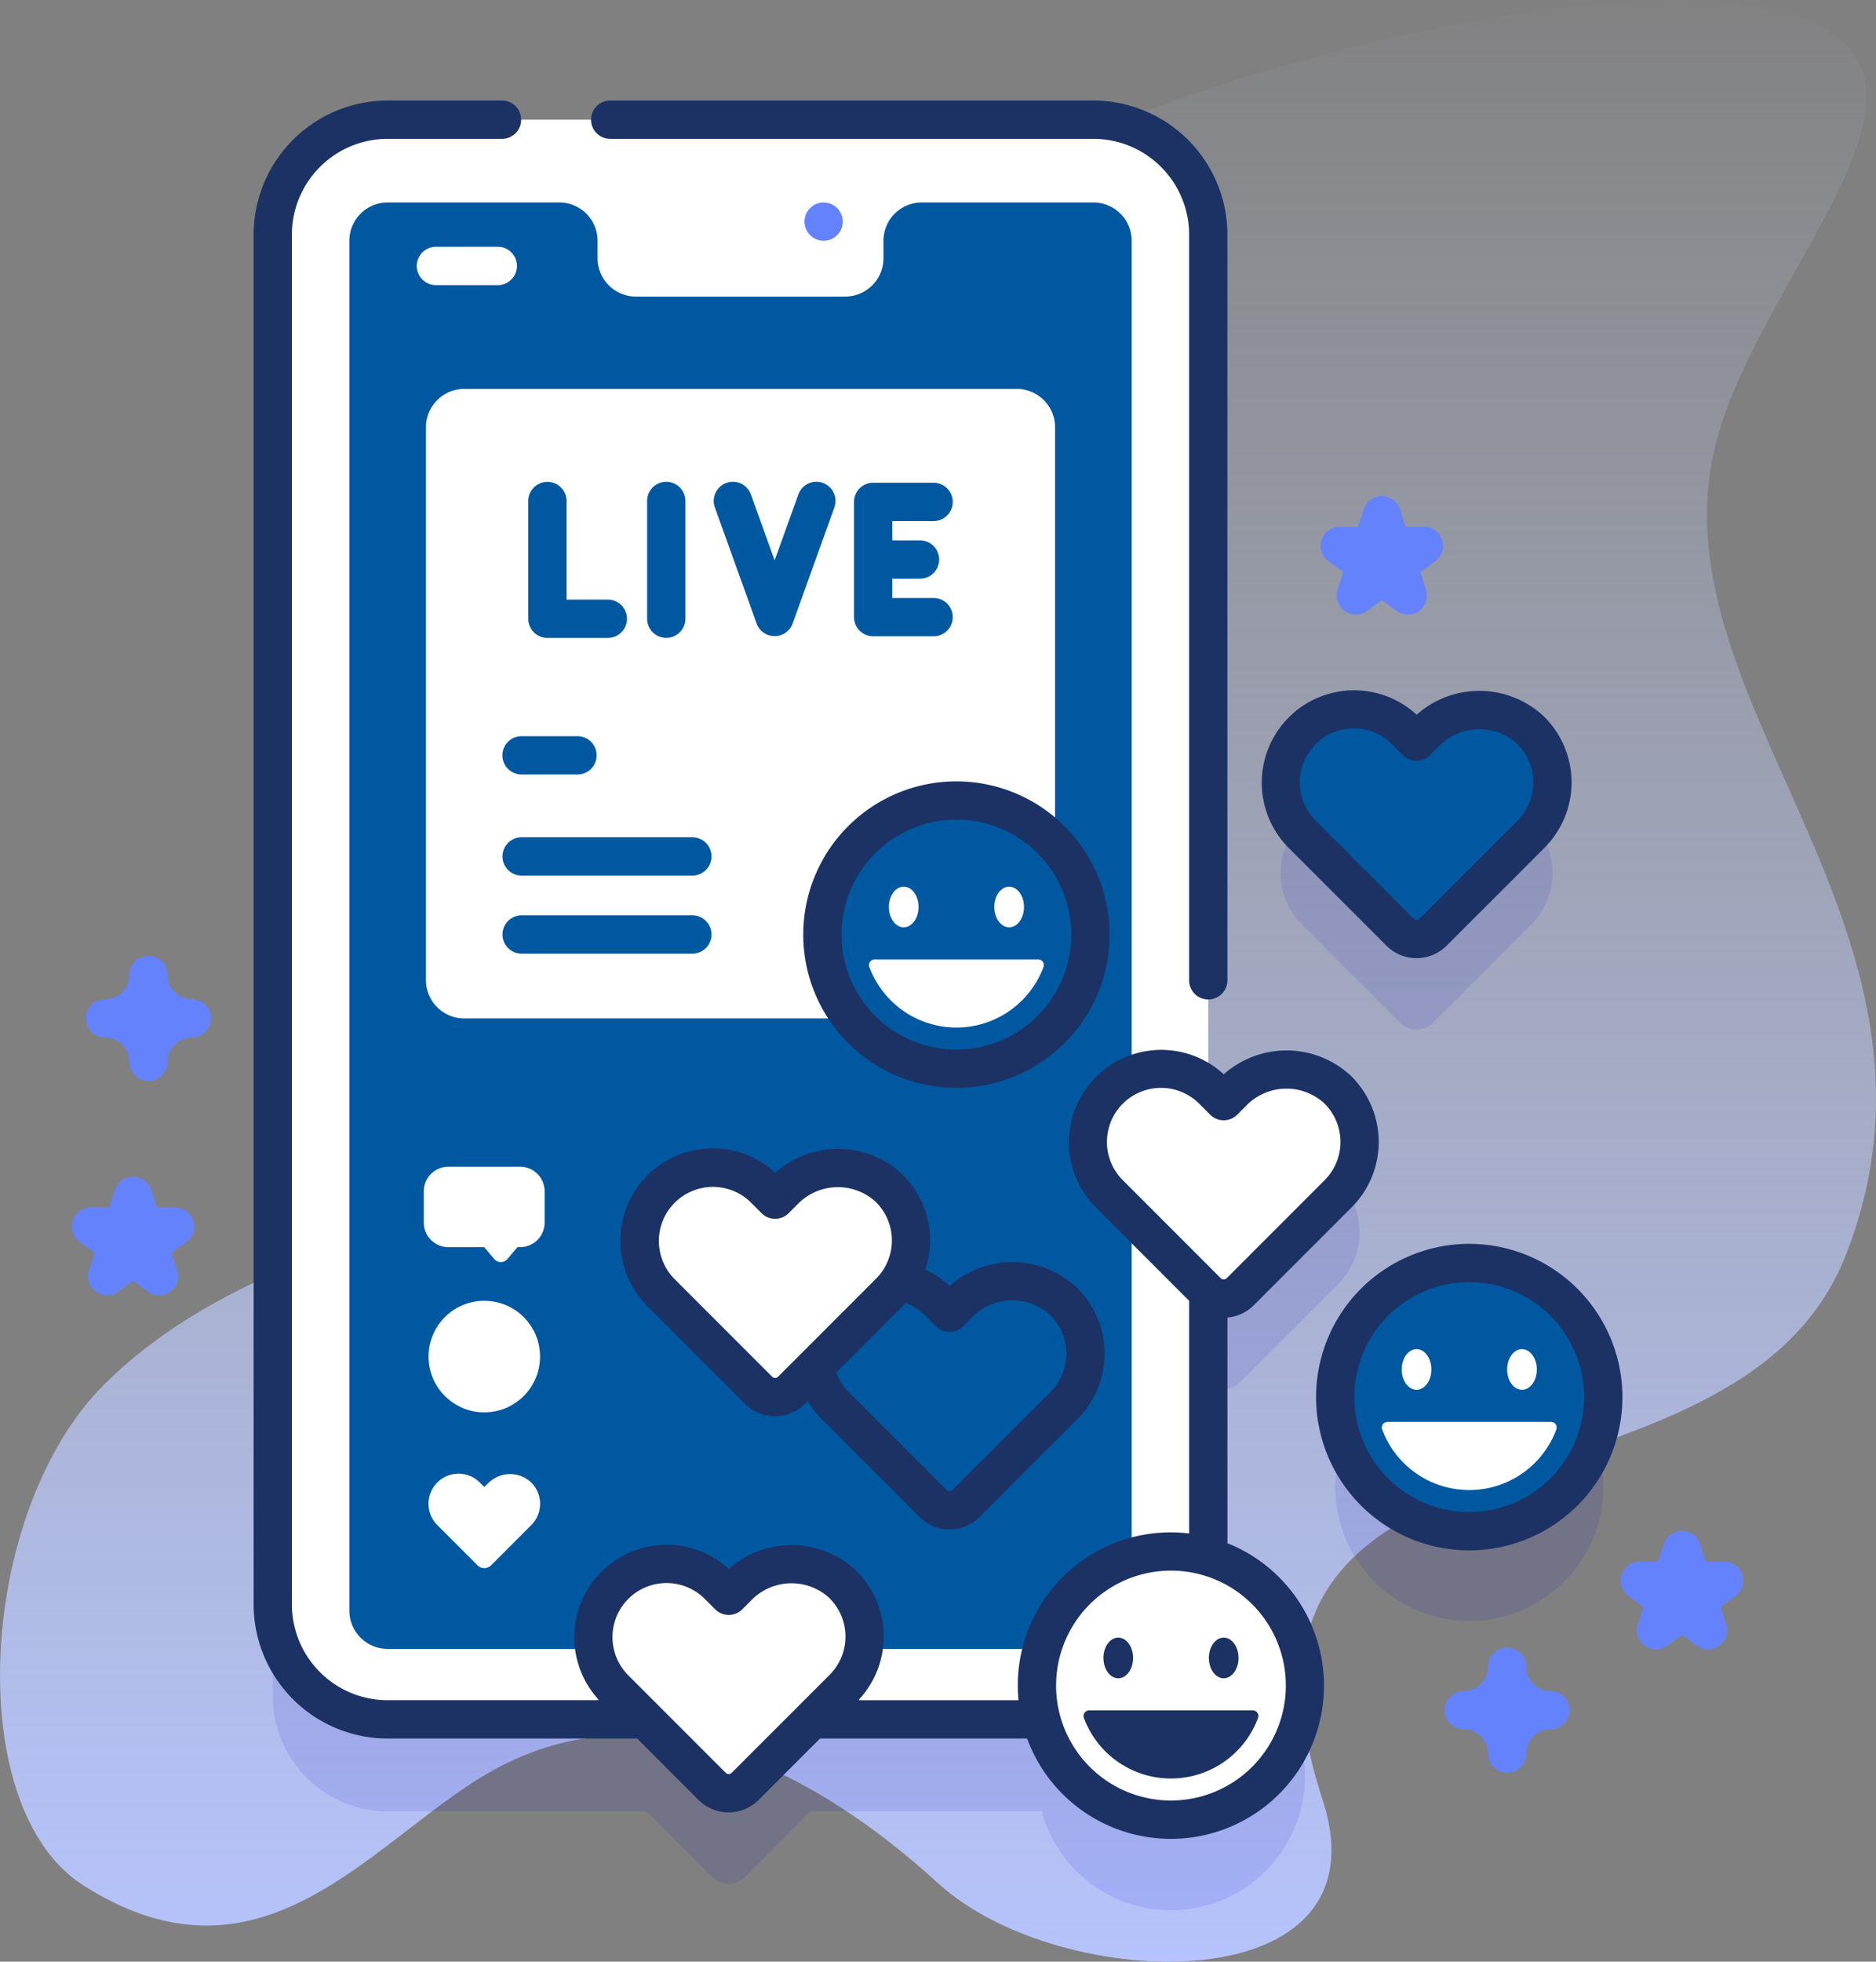 <svg id="live-stream" xmlns="http://www.w3.org/2000/svg" xmlns:xlink="http://www.w3.org/1999/xlink" width="83.826" height="87.601" viewBox="0 0 83.826 87.601">
  <rect x="0" y="0" width="83.826" height="87.601" fill="#808080" stroke="none"/>
  <defs>
    <linearGradient id="linear-gradient" x1="0.5" x2="0.5" y2="1" gradientUnits="objectBoundingBox">
      <stop offset="0" stop-color="#d1ddff" stop-opacity="0"/>
      <stop offset="1" stop-color="#b6c4ff"/>
    </linearGradient>
  </defs>
  <g id="Group_2198" data-name="Group 2198" transform="translate(0 0)">
    <path id="Path_5336" data-name="Path 5336" d="M14.738,84.184c8.3,5.292,13.193-2.467,18.64-5.3,7-3.643,14.366.456,19.574,5.219,5.426,4.963,20.165,5.418,17.175-3.731-5.98-18.3,18.406-11.561,23.391-24.351,5.707-14.643-8.884-24.829-5.775-36.381C90,11.251,101.352,1.454,88.13.1,76.32-1.109,40.736,8.706,43.454,22.66c1.3,6.663,13.107,10.917,10.078,18.2C47.989,54.18,26.09,51.477,15.7,61.81c-5.669,5.637-6.4,18.907-.96,22.373Z" transform="translate(-11.03 0)" fill="url(#linear-gradient)"/>
  </g>
  <g id="Group_2239" data-name="Group 2239" transform="translate(3.212 4.489)">
    <g id="Group_2237" data-name="Group 2237" transform="translate(8.12)">
      <g id="Group_2205" data-name="Group 2205" transform="translate(0.856 0.856)">
        <g id="Group_2204" data-name="Group 2204">
          <g id="Group_2199" data-name="Group 2199" transform="translate(0 4.106)" opacity="0.1">
            <path id="Path_5337" data-name="Path 5337" d="M350.815,218.685a1.041,1.041,0,0,0,1.472,0l4.378-4.378a3.27,3.27,0,0,0-.072-4.695,3.361,3.361,0,0,0-4.649.167l-.393.393-.49-.49a3.27,3.27,0,0,0-4.625,4.625Z" transform="translate(-300.444 -182.464)" fill="#0000cb"/>
            <path id="Path_5338" data-name="Path 5338" d="M124.065,119.352v-11.8a1.038,1.038,0,0,0,1.425-.038l4.378-4.378a3.27,3.27,0,0,0-.072-4.694,3.361,3.361,0,0,0-4.649.167l-.393.393-.49-.49c-.064-.064-.131-.122-.2-.18V60.373a5.133,5.133,0,0,0-5.133-5.133H87.4a5.133,5.133,0,0,0-5.133,5.133v61.17a5.133,5.133,0,0,0,5.133,5.133H98.969l2.931,2.931a1.041,1.041,0,0,0,1.472,0l2.931-2.931H116.62a5.988,5.988,0,1,0,7.445-7.323Z" transform="translate(-82.263 -55.24)" fill="#0000cb"/>
            <ellipse id="Ellipse_384" data-name="Ellipse 384" cx="5.988" cy="5.988" rx="5.988" ry="5.988" transform="translate(45.106 55.593) rotate(-35.804)" fill="#0000cb"/>
          </g>
          <path id="Path_5339" data-name="Path 5339" d="M124.065,36.373v61.17a5.133,5.133,0,0,1-5.133,5.133H87.4a5.133,5.133,0,0,1-5.133-5.133V36.373A5.133,5.133,0,0,1,87.4,31.24h31.536a5.133,5.133,0,0,1,5.133,5.133Z" transform="translate(-82.263 -31.24)" fill="#fff"/>
          <g id="Group_2200" data-name="Group 2200" transform="translate(14.319 68.512)">
            <path id="Path_5340" data-name="Path 5340" d="M178.061,434.6H165.953a3.27,3.27,0,0,1,5.564-1.966l.489.491.394-.394a3.363,3.363,0,0,1,4.65-.168A3.262,3.262,0,0,1,178.061,434.6Z" transform="translate(-165.953 -431.675)" fill="#8282ff"/>
          </g>
          <path id="Path_5341" data-name="Path 5341" d="M137.221,54.561v61.17a1.712,1.712,0,0,1-1.711,1.711H103.974a1.712,1.712,0,0,1-1.711-1.711V54.561a1.712,1.712,0,0,1,1.711-1.711h7.67a1.712,1.712,0,0,1,1.711,1.711v.78a1.712,1.712,0,0,0,1.711,1.711h9.352a1.712,1.712,0,0,0,1.711-1.711v-.78a1.712,1.712,0,0,1,1.711-1.711h7.67A1.712,1.712,0,0,1,137.221,54.561Z" transform="translate(-98.841 -49.153)" fill="#0058a1"/>
          <g id="Group_2201" data-name="Group 2201" transform="translate(6.845 12.023)">
            <path id="Path_5342" data-name="Path 5342" d="M150.384,103.221V127.91a1.712,1.712,0,0,1-1.711,1.711H123.984a1.712,1.712,0,0,1-1.711-1.711V103.221a1.712,1.712,0,0,1,1.711-1.711h24.689A1.712,1.712,0,0,1,150.384,103.221Z" transform="translate(-122.273 -101.51)" fill="#fff"/>
          </g>
          <g id="Group_2202" data-name="Group 2202" transform="translate(6.436 5.676)">
            <path id="Path_5343" data-name="Path 5343" d="M123.5,66.127h-2.766a.855.855,0,0,1,0-1.711H123.5a.855.855,0,1,1,0,1.711Z" transform="translate(-119.88 -64.416)" fill="#fff"/>
          </g>
          <g id="Group_2203" data-name="Group 2203" transform="translate(23.759 3.697)">
            <ellipse id="Ellipse_385" data-name="Ellipse 385" cx="0.855" cy="0.855" rx="0.855" ry="0.855" fill="#6582fd"/>
          </g>
        </g>
      </g>
      <g id="Group_2207" data-name="Group 2207" transform="translate(15.157 65.261)">
        <g id="Group_2206" data-name="Group 2206">
          <path id="Path_5344" data-name="Path 5344" d="M172.313,408.729l-.393.393-.49-.49a3.27,3.27,0,0,0-4.625,4.625l4.378,4.378a1.041,1.041,0,0,0,1.472,0l4.378-4.378a3.27,3.27,0,0,0-.072-4.695A3.361,3.361,0,0,0,172.313,408.729Z" transform="translate(-165.847 -407.674)" fill="#fff"/>
        </g>
      </g>
      <g id="Group_2209" data-name="Group 2209" transform="translate(45.891 27.116)">
        <g id="Group_2208" data-name="Group 2208">
          <path id="Path_5345" data-name="Path 5345" d="M351.945,185.781l-.393.393-.49-.49a3.27,3.27,0,0,0-4.625,4.625l4.378,4.378a1.041,1.041,0,0,0,1.472,0l4.378-4.378a3.27,3.27,0,0,0-.072-4.695A3.361,3.361,0,0,0,351.945,185.781Z" transform="translate(-345.48 -184.726)" fill="#0058a1"/>
        </g>
      </g>
      <g id="Group_2211" data-name="Group 2211" transform="translate(37.275 43.173)">
        <g id="Group_2210" data-name="Group 2210">
          <path id="Path_5346" data-name="Path 5346" d="M301.586,279.627l-.393.393-.49-.49a3.27,3.27,0,0,0-4.625,4.625l4.378,4.378a1.041,1.041,0,0,0,1.472,0l4.379-4.378a3.27,3.27,0,0,0-.072-4.695A3.361,3.361,0,0,0,301.586,279.627Z" transform="translate(-295.12 -278.572)" fill="#fff"/>
        </g>
      </g>
      <g id="Group_2216" data-name="Group 2216" transform="translate(17.23 47.572)">
        <g id="Group_2213" data-name="Group 2213" transform="translate(7.794 5.055)">
          <g id="Group_2212" data-name="Group 2212">
            <path id="Path_5347" data-name="Path 5347" d="M229.986,334.886l-.393.393-.49-.49a3.27,3.27,0,0,0-4.625,4.625l4.378,4.378a1.041,1.041,0,0,0,1.472,0l4.378-4.378a3.27,3.27,0,0,0-.072-4.695A3.361,3.361,0,0,0,229.986,334.886Z" transform="translate(-223.521 -333.831)" fill="#0058a1"/>
          </g>
        </g>
        <g id="Group_2215" data-name="Group 2215">
          <g id="Group_2214" data-name="Group 2214">
            <path id="Path_5348" data-name="Path 5348" d="M184.431,305.339l-.393.393-.49-.49a3.27,3.27,0,0,0-4.625,4.625l4.378,4.378a1.041,1.041,0,0,0,1.472,0l4.378-4.378a3.27,3.27,0,0,0-.072-4.695A3.361,3.361,0,0,0,184.431,305.339Z" transform="translate(-177.966 -304.284)" fill="#fff"/>
          </g>
        </g>
      </g>
      <g id="Group_2219" data-name="Group 2219" transform="translate(12.273 17.027)">
        <g id="Group_2217" data-name="Group 2217" transform="translate(0 0)">
          <path id="Path_5349" data-name="Path 5349" d="M152.55,131.014h-1.844v-4.4a.855.855,0,0,0-1.711,0v5.258a.855.855,0,0,0,.855.855h2.7a.855.855,0,1,0,0-1.711Z" transform="translate(-148.995 -125.756)" fill="#0058a1"/>
          <path id="Path_5350" data-name="Path 5350" d="M180.884,125.756a.855.855,0,0,0-.855.855v5.258a.855.855,0,0,0,1.711,0v-5.258A.855.855,0,0,0,180.884,125.756Z" transform="translate(-174.719 -125.756)" fill="#0058a1"/>
          <path id="Path_5351" data-name="Path 5351" d="M237.627,127.71a.855.855,0,0,0,0-1.711h-2.7a.855.855,0,0,0-.855.855V132a.855.855,0,0,0,.855.855h2.7a.855.855,0,0,0,0-1.711h-1.844v-.861h1.236a.855.855,0,0,0,0-1.711h-1.236v-.861Z" transform="translate(-219.516 -125.957)" fill="#0058a1"/>
        </g>
        <g id="Group_2218" data-name="Group 2218" transform="translate(8.282)">
          <path id="Path_5352" data-name="Path 5352" d="M200.121,132.647a.855.855,0,0,1-.8-.566l-1.865-5.181a.855.855,0,1,1,1.61-.58l1.06,2.945,1.06-2.945a.855.855,0,1,1,1.61.579l-1.865,5.181A.855.855,0,0,1,200.121,132.647Z" transform="translate(-197.4 -125.755)" fill="#0058a1"/>
        </g>
      </g>
      <g id="Group_2222" data-name="Group 2222" transform="translate(35.003 64.731)">
        <ellipse id="Ellipse_386" data-name="Ellipse 386" cx="5.988" cy="5.988" rx="5.988" ry="5.988" fill="#fff"/>
        <g id="Group_2220" data-name="Group 2220" transform="translate(2.082 7.158)">
          <path id="Path_5353" data-name="Path 5353" d="M294.264,446.411a.252.252,0,0,0-.235.341,4.151,4.151,0,0,0,7.78,0,.252.252,0,0,0-.235-.341Z" transform="translate(-294.013 -446.411)" fill="#1c3264"/>
        </g>
        <g id="Group_2221" data-name="Group 2221" transform="translate(2.97 3.909)">
          <ellipse id="Ellipse_387" data-name="Ellipse 387" cx="0.663" cy="0.908" rx="0.663" ry="0.908" fill="#1c3264"/>
          <ellipse id="Ellipse_388" data-name="Ellipse 388" cx="0.663" cy="0.908" rx="0.663" ry="0.908" transform="translate(4.711)" fill="#1c3264"/>
        </g>
      </g>
      <g id="Group_2225" data-name="Group 2225" transform="translate(25.416 31.196)">
        <path id="Path_5403" data-name="Path 5403" d="M5.988,0A5.988,5.988,0,1,1,0,5.988,5.988,5.988,0,0,1,5.988,0Z" fill="#0058a1"/>
        <g id="Group_2223" data-name="Group 2223" transform="translate(2.082 7.158)">
          <path id="Path_5354" data-name="Path 5354" d="M238.229,250.407a.252.252,0,0,0-.235.341,4.151,4.151,0,0,0,7.78,0,.252.252,0,0,0-.235-.341Z" transform="translate(-237.978 -250.407)" fill="#fff"/>
        </g>
        <g id="Group_2224" data-name="Group 2224" transform="translate(2.97 3.909)">
          <ellipse id="Ellipse_390" data-name="Ellipse 390" cx="0.663" cy="0.908" rx="0.663" ry="0.908" fill="#fff"/>
          <ellipse id="Ellipse_391" data-name="Ellipse 391" cx="0.663" cy="0.908" rx="0.663" ry="0.908" transform="translate(4.711)" fill="#fff"/>
        </g>
      </g>
      <g id="Group_2229" data-name="Group 2229">
        <path id="Path_5404" data-name="Path 5404" d="M5.988,0A5.988,5.988,0,1,1,0,5.988,5.988,5.988,0,0,1,5.988,0Z" transform="translate(48.331 51.849)" fill="#0058a1"/>
        <g id="Group_2226" data-name="Group 2226">
          <path id="Path_5355" data-name="Path 5355" d="M166.233,27.95h21.593a4.282,4.282,0,0,1,4.277,4.277v33.3a.855.855,0,1,0,1.711,0v-33.3a6,6,0,0,0-5.988-5.988H166.233a.855.855,0,0,0,0,1.711Z" transform="translate(-150.301 -26.239)" fill="#1c3264"/>
          <path id="Path_5356" data-name="Path 5356" d="M346.076,191.525a1.9,1.9,0,0,0,2.682,0l4.379-4.378a4.126,4.126,0,0,0-.091-5.922,4.219,4.219,0,0,0-5.624-.018,4.126,4.126,0,0,0-5.725,5.94Zm-3.169-9a2.417,2.417,0,0,1,3.415,0l.49.49a.855.855,0,0,0,1.21,0l.393-.393a2.505,2.505,0,0,1,3.458-.149,2.415,2.415,0,0,1,.054,3.467l-4.378,4.378a.186.186,0,0,1-.262,0l-4.379-4.378a2.414,2.414,0,0,1,0-3.414Z" transform="translate(-295.454 -153.78)" fill="#1c3264"/>
          <path id="Path_5357" data-name="Path 5357" d="M185.531,300.771a4.219,4.219,0,0,0-5.624-.018,4.126,4.126,0,0,0-5.725,5.94l4.378,4.378a1.9,1.9,0,0,0,2.682,0l.115-.115a4.115,4.115,0,0,0,.619.791l4.38,4.381a1.9,1.9,0,0,0,2.68,0l4.38-4.38a4.123,4.123,0,0,0-.092-5.921,4.218,4.218,0,0,0-5.624-.019,4.082,4.082,0,0,0-1.082-.724,4.134,4.134,0,0,0-1.088-4.313Zm-5.76,9.091-4.378-4.378a2.415,2.415,0,0,1,3.415-3.415l.49.49a.856.856,0,0,0,1.21,0l.393-.393a2.506,2.506,0,0,1,3.458-.149,2.414,2.414,0,0,1,.054,3.467l-4.378,4.378A.186.186,0,0,1,179.771,309.862Zm6.831-2.737.489.489a.856.856,0,0,0,1.21,0l.394-.393a2.5,2.5,0,0,1,3.458-.148,2.412,2.412,0,0,1,.055,3.465l-4.38,4.38a.186.186,0,0,1-.261,0l-4.38-4.381a2.379,2.379,0,0,1-.551-.856l2.987-2.987c.04-.04.079-.081.117-.123A2.387,2.387,0,0,1,186.6,307.125Z" transform="translate(-156.6 -252.872)" fill="#1c3264"/>
          <path id="Path_5358" data-name="Path 5358" d="M120.774,90.663V80.588a1.888,1.888,0,0,0,1.174-.546l4.378-4.378a4.126,4.126,0,0,0-.091-5.922,4.219,4.219,0,0,0-5.624-.018,4.126,4.126,0,0,0-5.725,5.94l4.176,4.176v10.39a6.832,6.832,0,0,0-7.656,6.794c0,.22.011.438.032.653h-7.159a4.123,4.123,0,0,0-.163-5.846,4.219,4.219,0,0,0-5.624-.018A4.124,4.124,0,0,0,92.7,97.676H83.248A4.282,4.282,0,0,1,78.971,93.4V32.228a4.282,4.282,0,0,1,4.277-4.277h5.112a.855.855,0,0,0,0-1.711H83.248a6,6,0,0,0-5.988,5.988V93.4a6,6,0,0,0,5.988,5.988H94.4l2.743,2.743a1.9,1.9,0,0,0,2.682,0l2.743-2.743h9.255a6.843,6.843,0,1,0,8.946-8.724ZM115.39,72.745a2.415,2.415,0,0,1,4.122-1.707l.49.49a.855.855,0,0,0,1.21,0l.393-.393a2.505,2.505,0,0,1,3.458-.149,2.415,2.415,0,0,1,.054,3.467l-4.378,4.378a.186.186,0,0,1-.263,0L116.1,74.453A2.4,2.4,0,0,1,115.39,72.745ZM98.62,100.92a.186.186,0,0,1-.262,0l-4.378-4.378a2.415,2.415,0,0,1,3.415-3.415l.49.49a.856.856,0,0,0,1.21,0l.393-.393a2.505,2.505,0,0,1,3.458-.149A2.415,2.415,0,0,1,103,96.541Zm19.631,1.235a5.133,5.133,0,1,1,5.133-5.133A5.139,5.139,0,0,1,118.251,102.155Z" transform="translate(-77.26 -26.24)" fill="#1c3264"/>
          <path id="Path_5359" data-name="Path 5359" d="M227.653,203.939a6.844,6.844,0,1,0,6.844,6.844A6.852,6.852,0,0,0,227.653,203.939Zm0,11.977a5.133,5.133,0,1,1,5.133-5.133A5.139,5.139,0,0,1,227.653,215.916Z" transform="translate(-196.249 -173.536)" fill="#1c3264"/>
          <path id="Path_5360" data-name="Path 5360" d="M361.583,324.65a6.844,6.844,0,1,0,6.844,6.844A6.852,6.852,0,0,0,361.583,324.65Zm0,11.977a5.133,5.133,0,1,1,5.133-5.133A5.139,5.139,0,0,1,361.583,336.627Z" transform="translate(-307.264 -273.594)" fill="#1c3264"/>
        </g>
        <g id="Group_2227" data-name="Group 2227" transform="translate(50.413 59.007)">
          <path id="Path_5361" data-name="Path 5361" d="M372.159,371.118a.252.252,0,0,0-.235.341,4.151,4.151,0,0,0,7.78,0,.252.252,0,0,0-.235-.341Z" transform="translate(-371.908 -371.118)" fill="#fff"/>
        </g>
        <g id="Group_2228" data-name="Group 2228" transform="translate(51.301 55.758)">
          <ellipse id="Ellipse_393" data-name="Ellipse 393" cx="0.663" cy="0.908" rx="0.663" ry="0.908" fill="#fff"/>
          <ellipse id="Ellipse_394" data-name="Ellipse 394" cx="0.663" cy="0.908" rx="0.663" ry="0.908" transform="translate(4.711)" fill="#fff"/>
        </g>
      </g>
      <g id="Group_2232" data-name="Group 2232" transform="translate(7.611 47.614)">
        <g id="Group_2230" data-name="Group 2230" transform="translate(0.206 13.706)">
          <path id="Path_5362" data-name="Path 5362" d="M125.6,385.07l-.161.161-.2-.2a1.341,1.341,0,0,0-1.9,1.9l1.8,1.8a.427.427,0,0,0,.6,0l1.8-1.8a1.341,1.341,0,0,0-.03-1.926,1.379,1.379,0,0,0-1.907.069Z" transform="translate(-122.948 -384.637)" fill="#fff"/>
        </g>
        <g id="Group_2231" data-name="Group 2231">
          <ellipse id="Ellipse_395" data-name="Ellipse 395" cx="2.491" cy="2.491" rx="2.491" ry="2.491" transform="translate(0.206 5.985)" fill="#fff"/>
          <path id="Path_5363" data-name="Path 5363" d="M127.137,305.627v1.394a1.1,1.1,0,0,1-1.1,1.1h-.115l-.45.53a.383.383,0,0,1-.585,0l-.45-.53h-1.6a1.1,1.1,0,0,1-1.1-1.1v-1.394a1.1,1.1,0,0,1,1.1-1.1h3.2A1.1,1.1,0,0,1,127.137,305.627Z" transform="translate(-121.744 -304.53)" fill="#fff"/>
        </g>
      </g>
      <g id="Group_2236" data-name="Group 2236" transform="translate(11.121 28.386)">
        <g id="Group_2233" data-name="Group 2233">
          <path id="Path_5364" data-name="Path 5364" d="M145.611,193.861h-2.5a.855.855,0,0,1,0-1.711h2.5a.855.855,0,0,1,0,1.711Z" transform="translate(-142.26 -192.15)" fill="#0058a1"/>
        </g>
        <g id="Group_2234" data-name="Group 2234" transform="translate(0 4.514)">
          <path id="Path_5365" data-name="Path 5365" d="M150.743,220.243h-7.628a.855.855,0,0,1,0-1.711h7.628a.855.855,0,0,1,0,1.711Z" transform="translate(-142.26 -218.532)" fill="#0058a1"/>
        </g>
        <g id="Group_2235" data-name="Group 2235" transform="translate(0 8.001)">
          <path id="Path_5366" data-name="Path 5366" d="M150.743,240.625h-7.628a.855.855,0,0,1,0-1.711h7.628a.855.855,0,0,1,0,1.711Z" transform="translate(-142.26 -238.914)" fill="#0058a1"/>
        </g>
      </g>
    </g>
    <g id="Group_2238" data-name="Group 2238" transform="translate(0 17.664)">
      <path id="Path_5367" data-name="Path 5367" d="M391.094,435.626a.856.856,0,0,1-.855-.855,1.085,1.085,0,0,0-1.084-1.084.855.855,0,1,1,0-1.711,1.085,1.085,0,0,0,1.084-1.084.855.855,0,0,1,1.711,0,1.085,1.085,0,0,0,1.084,1.084.855.855,0,1,1,0,1.711,1.085,1.085,0,0,0-1.084,1.084A.855.855,0,0,1,391.094,435.626Z" transform="translate(-326.963 -378.613)" fill="#6582fd"/>
      <path id="Path_5368" data-name="Path 5368" d="M36.261,255.067a.856.856,0,0,1-.855-.855,1.085,1.085,0,0,0-1.084-1.084.855.855,0,0,1,0-1.711,1.085,1.085,0,0,0,1.084-1.084.855.855,0,1,1,1.711,0,1.085,1.085,0,0,0,1.084,1.084.855.855,0,0,1,0,1.711,1.085,1.085,0,0,0-1.084,1.084.856.856,0,0,1-.855.855Z" transform="translate(-32.84 -228.947)" fill="#6582fd"/>
      <path id="Path_5369" data-name="Path 5369" d="M438.2,404.866a.854.854,0,0,1-.5-.163l-.66-.48-.66.48a.855.855,0,0,1-1.316-.956l.252-.776-.66-.48a.855.855,0,0,1,.5-1.548h.816l.252-.776a.855.855,0,0,1,1.627,0l.252.776h.816a.855.855,0,0,1,.5,1.548l-.66.48.252.776a.856.856,0,0,1-.814,1.12Z" transform="translate(-365.093 -353.363)" fill="#6582fd"/>
      <path id="Path_5370" data-name="Path 5370" d="M33.7,312.445a.854.854,0,0,1-.5-.163l-.66-.48-.66.48a.855.855,0,0,1-1.316-.956l.252-.776-.66-.48a.855.855,0,0,1,.5-1.548h.816l.252-.776a.855.855,0,0,1,1.627,0l.252.776h.816a.855.855,0,0,1,.5,1.548l-.66.48.252.776a.855.855,0,0,1-.814,1.12Z" transform="translate(-29.801 -276.755)" fill="#6582fd"/>
      <path id="Path_5371" data-name="Path 5371" d="M359.81,134.769a.853.853,0,0,1-.5-.163l-.66-.48-.66.48a.855.855,0,0,1-1.316-.956l.252-.776-.66-.48a.855.855,0,0,1,.5-1.548h.816l.252-.776a.855.855,0,0,1,1.627,0l.252.776h.816a.855.855,0,0,1,.5,1.548l-.66.48.252.776a.855.855,0,0,1-.814,1.12Z" transform="translate(-300.114 -129.478)" fill="#6582fd"/>
    </g>
  </g>
</svg>
